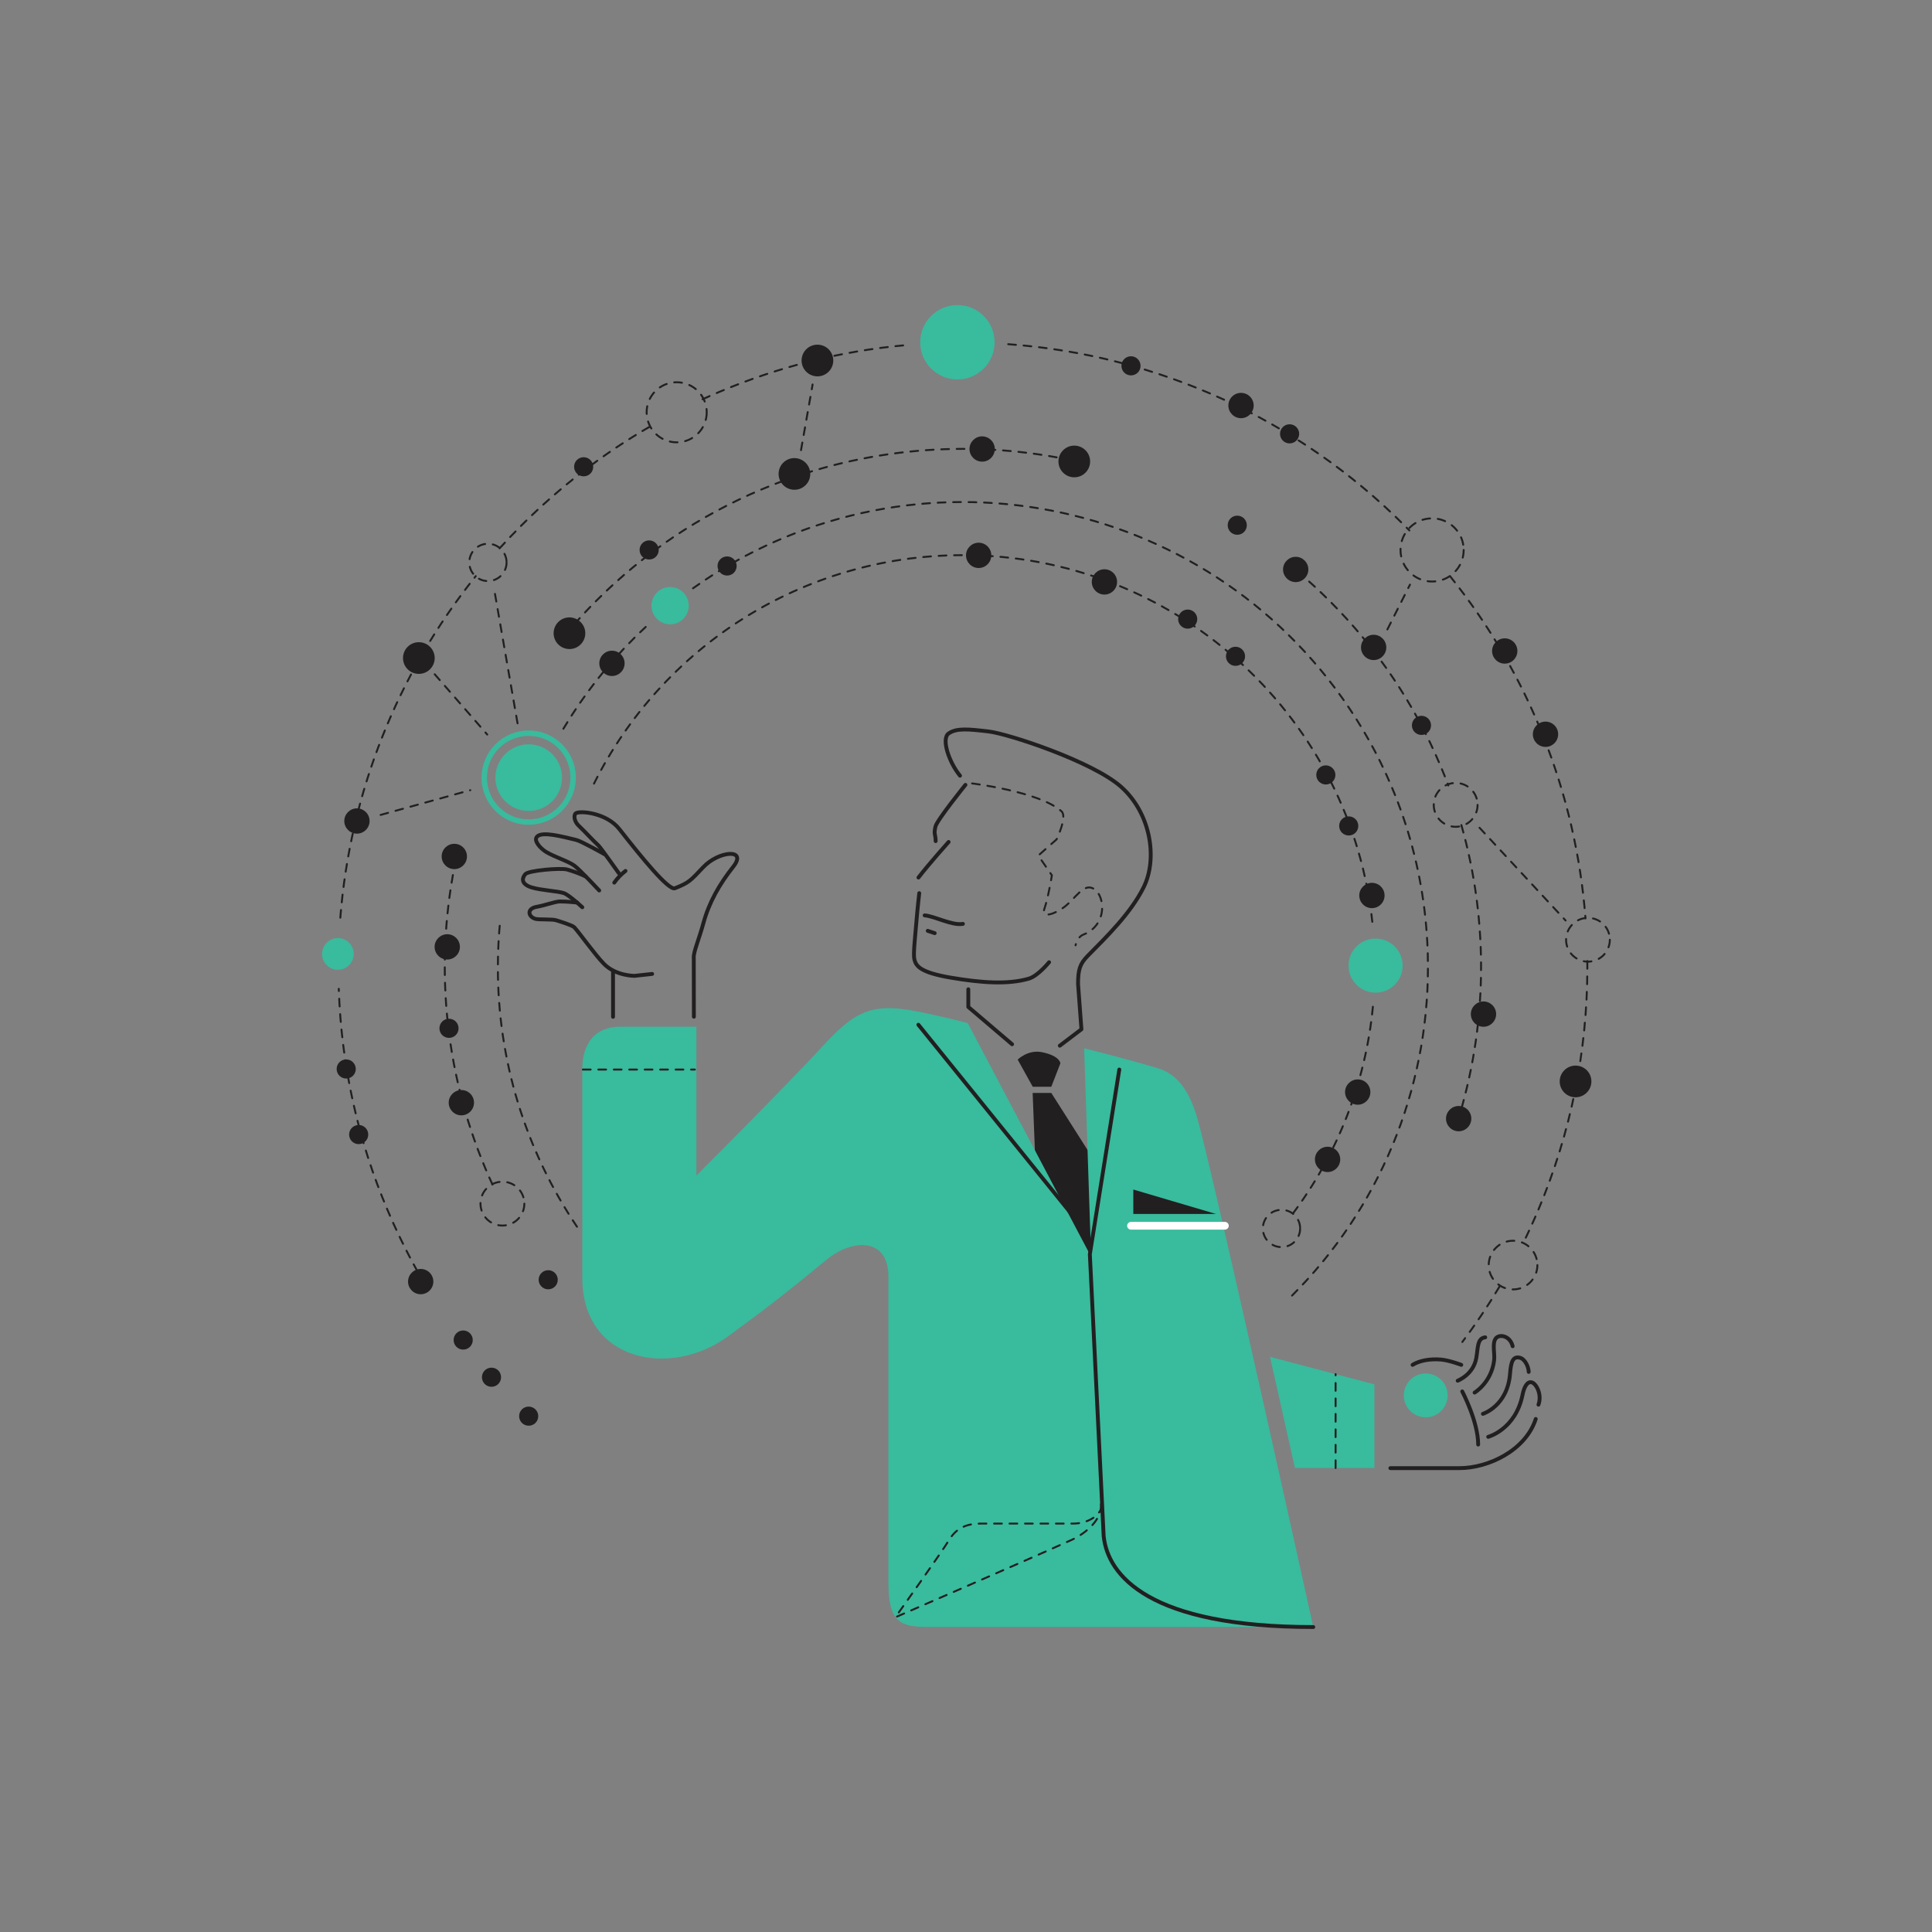 <?xml version="1.0" encoding="utf-8"?>
<!-- Generator: Adobe Illustrator 24.3.0, SVG Export Plug-In . SVG Version: 6.00 Build 0)  -->
<svg version="1.1" xmlns="http://www.w3.org/2000/svg" xmlns:xlink="http://www.w3.org/1999/xlink" x="0px" y="0px"
	 viewBox="0 0 2000 2000" style="enable-background:new 0 0 2000 2000;" xml:space="preserve">
<rect x="0" y="0" width="2000" height="2000" fill="#808080" stroke="none"/>
<style type="text/css">
	.st0{fill:#221F20;}
	.st1{fill:#39BB9D;}
	.st2{fill:none;stroke:#221F20;stroke-width:2;stroke-linecap:round;stroke-miterlimit:10;stroke-dasharray:8;}
	.st3{fill:none;stroke:#FFFFFF;stroke-width:8;stroke-linecap:round;stroke-linejoin:round;}
	.st4{fill:none;stroke:#221F20;stroke-width:4;stroke-linecap:round;stroke-linejoin:round;}
</style>
<g id="Layer_1">
	<g id="solid_shapes">
		<polygon class="st0" points="1131.8,1307.4 1129.1,1195.6 1088.3,1131.4 1069,1131.4 1071.5,1195.6 		"/>
		<path class="st1" d="M643,1062.8h77.9v154.1c0,0,92.1-91.9,132.6-135.9c32.7-35.6,51.3-42.8,96.3-33.9c26,5.1,52,12,52,12
			l127.7,241.8l-7.2-215.7c0,0,43.1,10.6,76.2,20.6c20.7,6.2,32,23.4,40,48.5c13.6,42.8,121,529.9,121,529.9H961
			c-27.5,0-41.3-3.7-41.3-45v-317.6c0-41.3-38-38.9-63.6-17.9c-43.7,35.8-60.5,49-102.6,79.8c-59.9,43.6-150.7,25.8-150.7-60.6
			c0-101,0-66.5,0-216.5C602.8,1087.9,609.9,1062.8,643,1062.8z"/>
		<path class="st1" d="M1029.6,354.3c0,21.3-17.2,38.5-38.5,38.5s-38.5-17.2-38.5-38.5c0-21.3,17.2-38.5,38.5-38.5c0,0,0,0,0,0
			C1012.3,315.7,1029.6,333,1029.6,354.3C1029.6,354.2,1029.6,354.3,1029.6,354.3z"/>
		<path class="st1" d="M581.8,805c0,19-15.4,34.5-34.5,34.5c-19,0-34.5-15.4-34.5-34.5c0-19,15.4-34.5,34.5-34.5c0,0,0,0,0,0
			C566.3,770.5,581.8,785.9,581.8,805z"/>
		<path class="st1" d="M1452,999.6c0,15.5-12.5,28-28,28c-15.5,0-28-12.5-28-28s12.5-28,28-28l0,0
			C1439.5,971.6,1452,984.1,1452,999.6z"/>
		<path class="st1" d="M1498.6,1444.5c0,12.5-10.1,22.7-22.7,22.7c-12.5,0-22.7-10.1-22.7-22.7c0-12.5,10.1-22.7,22.7-22.7
			c0,0,0,0,0,0C1488.5,1421.8,1498.6,1432,1498.6,1444.5z"/>
		<polygon class="st1" points="1340.5,1519.7 1422.8,1519.7 1422.8,1433.1 1314.7,1404.6 		"/>
		<path class="st1" d="M547.3,853.8c-27,0-48.8-21.8-48.8-48.8c0-27,21.8-48.8,48.8-48.8s48.8,21.8,48.8,48.8
			C596.1,831.9,574.2,853.7,547.3,853.8z M547.3,761.8c-23.9,0-43.2,19.3-43.2,43.2s19.3,43.2,43.2,43.2s43.2-19.3,43.2-43.2
			C590.5,781.1,571.1,761.8,547.3,761.8L547.3,761.8z"/>
		<path class="st1" d="M366.2,987.5c0,9-7.3,16.4-16.4,16.4s-16.4-7.3-16.4-16.4c0-9,7.3-16.4,16.4-16.4
			C358.9,971.1,366.2,978.4,366.2,987.5C366.2,987.4,366.2,987.4,366.2,987.5z"/>
		<path class="st1" d="M713,627c0,10.6-8.6,19.3-19.3,19.3c-10.6,0-19.3-8.6-19.3-19.3s8.6-19.3,19.3-19.3c0,0,0,0,0,0
			C704.4,607.7,713,616.3,713,627z"/>
		<path class="st0" d="M838.8,490.6c0,9-7.3,16.4-16.4,16.4c-9,0-16.4-7.3-16.4-16.4s7.3-16.4,16.4-16.4l0,0
			C831.4,474.3,838.8,481.6,838.8,490.6z"/>
		<path class="st0" d="M476.1,980.2c0,7.2-5.9,13.1-13.1,13.1c-7.2,0-13.1-5.9-13.1-13.1c0-7.2,5.9-13.1,13.1-13.1
			C470.2,967.1,476.1,973,476.1,980.2L476.1,980.2z"/>
		<path class="st0" d="M490.7,1141.5c0,7.2-5.9,13.1-13.1,13.1c-7.2,0-13.1-5.9-13.1-13.1s5.9-13.1,13.1-13.1c0,0,0,0,0,0
			C484.9,1128.4,490.7,1134.2,490.7,1141.5z"/>
		<path class="st0" d="M448.6,1326.7c0,7.2-5.9,13.1-13.1,13.1c-7.2,0-13.1-5.9-13.1-13.1c0-7.2,5.9-13.1,13.1-13.1c0,0,0,0,0,0
			C442.7,1313.6,448.6,1319.4,448.6,1326.7z"/>
		<path class="st0" d="M382.6,849.9c0,7.2-5.9,13.1-13.1,13.1c-7.2,0-13.1-5.9-13.1-13.1c0-7.2,5.9-13.1,13.1-13.1c0,0,0,0,0,0
			C376.7,836.8,382.6,842.7,382.6,849.9z"/>
		<path class="st0" d="M646.6,686.7c0,7.2-5.9,13.1-13.1,13.1c-7.2,0-13.1-5.9-13.1-13.1c0-7.2,5.8-13.1,13.1-13.1
			C640.7,673.6,646.6,679.4,646.6,686.7C646.6,686.7,646.6,686.7,646.6,686.7z"/>
		<path class="st0" d="M1570.8,673.9c0,7.2-5.9,13.1-13.1,13.1c-7.2,0-13.1-5.9-13.1-13.1s5.9-13.1,13.1-13.1
			C1564.9,660.8,1570.8,666.6,1570.8,673.9L1570.8,673.9z"/>
		<path class="st0" d="M1613,760.1c0,7.2-5.9,13.1-13.1,13.1c-7.2,0-13.1-5.9-13.1-13.1c0-7.2,5.9-13.1,13.1-13.1
			C1607.1,747,1613,752.8,1613,760.1C1613,760.1,1613,760.1,1613,760.1z"/>
		<path class="st0" d="M1548.8,1049.8c0,7.2-5.9,13.1-13.1,13.1c-7.2,0-13.1-5.9-13.1-13.1c0-7.2,5.9-13.1,13.1-13.1
			C1542.9,1036.7,1548.8,1042.6,1548.8,1049.8z"/>
		<path class="st0" d="M1523.1,1158c0,7.2-5.9,13.1-13.1,13.1s-13.1-5.9-13.1-13.1c0-7.2,5.9-13.1,13.1-13.1
			S1523.1,1150.7,1523.1,1158L1523.1,1158z"/>
		<path class="st0" d="M1354.4,589.5c0,7.2-5.9,13.1-13.1,13.1c-7.2,0-13.1-5.9-13.1-13.1c0-7.2,5.9-13.1,13.1-13.1c0,0,0,0,0,0
			C1348.5,576.4,1354.4,582.3,1354.4,589.5z"/>
		<path class="st0" d="M1435.1,670.2c0,7.2-5.9,13.1-13.1,13.1c-7.2,0-13.1-5.9-13.1-13.1s5.9-13.1,13.1-13.1
			C1429.2,657.1,1435.1,663,1435.1,670.2z"/>
		<path class="st0" d="M1297.8,419.8c0,7.2-5.9,13.1-13.1,13.1c-7.2,0-13.1-5.9-13.1-13.1c0-7.2,5.8-13.1,13.1-13.1
			C1291.9,406.7,1297.8,412.5,1297.8,419.8C1297.8,419.8,1297.8,419.8,1297.8,419.8z"/>
		<path class="st0" d="M483.4,886.6c0,7.2-5.9,13.1-13.1,13.1c-7.2,0-13.1-5.9-13.1-13.1c0-7.2,5.8-13.1,13.1-13.1
			C477.5,873.5,483.4,879.3,483.4,886.6C483.4,886.6,483.4,886.6,483.4,886.6z"/>
		<path class="st0" d="M1387.4,1200.2c0,7.2-5.9,13.1-13.1,13.1c-7.2,0-13.1-5.9-13.1-13.1c0-7.2,5.9-13.1,13.1-13.1
			C1381.5,1187.1,1387.4,1192.9,1387.4,1200.2L1387.4,1200.2z"/>
		<path class="st0" d="M1418.6,1130.5c0,7.2-5.9,13.1-13.1,13.1c-7.2,0-13.1-5.9-13.1-13.1c0-7.2,5.9-13.1,13.1-13.1
			C1412.7,1117.3,1418.6,1123.2,1418.6,1130.5C1418.6,1130.4,1418.6,1130.5,1418.6,1130.5z"/>
		<path class="st0" d="M1433.3,927c0,7.2-5.9,13.1-13.1,13.1c-7.2,0-13.1-5.9-13.1-13.1c0-7.2,5.9-13.1,13.1-13.1c0,0,0,0,0,0
			C1427.4,913.9,1433.3,919.7,1433.3,927z"/>
		<path class="st0" d="M1026.2,574.9c0,7.2-5.9,13.1-13.1,13.1s-13.1-5.9-13.1-13.1s5.9-13.1,13.1-13.1
			C1020.3,561.8,1026.2,567.6,1026.2,574.9C1026.2,574.9,1026.2,574.9,1026.2,574.9z"/>
		<path class="st0" d="M1156.4,602.4c0,7.2-5.9,13.1-13.1,13.1c-7.2,0-13.1-5.9-13.1-13.1c0-7.2,5.9-13.1,13.1-13.1
			C1150.5,589.3,1156.4,595.1,1156.4,602.4L1156.4,602.4z"/>
		<path class="st0" d="M1029.8,464.8c0,7.2-5.9,13.1-13.1,13.1c-7.2,0-13.1-5.9-13.1-13.1c0-7.2,5.9-13.1,13.1-13.1c0,0,0,0,0,0
			C1024,451.8,1029.8,457.6,1029.8,464.8z"/>
		<path class="st0" d="M862.6,373.2c0,9-7.3,16.4-16.4,16.4c-9,0-16.4-7.3-16.4-16.4s7.3-16.4,16.4-16.4l0,0
			C855.3,356.8,862.6,364.1,862.6,373.2z"/>
		<path class="st0" d="M1647.4,1119.5c0,9-7.3,16.4-16.4,16.4c-9,0-16.4-7.3-16.4-16.4c0-9,7.3-16.4,16.4-16.4c0,0,0,0,0,0
			C1640.1,1103.1,1647.4,1110.4,1647.4,1119.5z"/>
		<path class="st0" d="M605.9,655.5c0,9-7.3,16.4-16.4,16.4c-9,0-16.4-7.3-16.4-16.4c0-9,7.3-16.4,16.4-16.4
			C598.5,639.2,605.9,646.5,605.9,655.5C605.9,655.5,605.9,655.5,605.9,655.5z"/>
		<path class="st0" d="M1128.5,477.7c0,9-7.3,16.4-16.4,16.4c-9,0-16.4-7.3-16.4-16.4c0-9,7.3-16.4,16.4-16.4l0,0
			C1121.1,461.3,1128.5,468.6,1128.5,477.7z"/>
		<path class="st0" d="M450,681.2c0,9-7.3,16.4-16.4,16.4s-16.4-7.3-16.4-16.4s7.3-16.4,16.4-16.4C442.7,664.8,450,672.2,450,681.2
			C450,681.2,450,681.2,450,681.2z"/>
		<path class="st0" d="M1088.3,1125l9.4-24.2c0,0-0.2-7.6-18.6-11.5c-14.9-3.2-25.6,7.6-25.6,7.6l15.6,28.1H1088.3z"/>
		<polygon class="st0" points="1173.2,1256.7 1173.2,1231.4 1258.8,1256.7 		"/>
		<path class="st0" d="M1406.1,855c0,5.5-4.4,9.9-9.9,9.9s-9.9-4.4-9.9-9.9c0-5.5,4.4-9.9,9.9-9.9S1406.1,849.5,1406.1,855
			L1406.1,855z"/>
		<path class="st0" d="M1382.4,802.2c0,5.5-4.4,9.9-9.9,9.9c-5.5,0-9.9-4.4-9.9-9.9c0-5.5,4.4-9.9,9.9-9.9
			C1377.9,792.3,1382.4,796.8,1382.4,802.2L1382.4,802.2z"/>
		<path class="st0" d="M1481.4,750.9c0,5.5-4.4,9.9-9.9,9.9c-5.5,0-9.9-4.4-9.9-9.9c0-5.5,4.4-9.9,9.9-9.9
			C1477,741,1481.4,745.4,1481.4,750.9L1481.4,750.9z"/>
		<path class="st0" d="M1290.7,543.7c0,5.5-4.4,9.9-9.9,9.9c-5.5,0-9.9-4.4-9.9-9.9c0-5.5,4.4-9.9,9.9-9.9
			C1286.3,533.8,1290.7,538.2,1290.7,543.7L1290.7,543.7z"/>
		<path class="st0" d="M1239.4,640.9c0,5.5-4.5,9.9-9.9,9.9c-5.5,0-9.9-4.5-9.9-9.9c0-5.5,4.5-9.9,9.9-9.9
			C1234.9,631,1239.4,635.4,1239.4,640.9C1239.4,640.9,1239.4,640.9,1239.4,640.9z"/>
		<path class="st0" d="M1288.9,679.4c0,5.5-4.4,9.9-9.9,9.9c-5.5,0-9.9-4.4-9.9-9.9c0-5.5,4.4-9.9,9.9-9.9
			C1284.4,669.5,1288.9,673.9,1288.9,679.4L1288.9,679.4z"/>
		<path class="st0" d="M1344.9,449.1c0,5.5-4.4,9.9-9.9,9.9c-5.5,0-9.9-4.4-9.9-9.9c0-5.5,4.4-9.9,9.9-9.9c0,0,0,0,0,0
			C1340.5,439.2,1344.9,443.7,1344.9,449.1C1344.9,449.1,1344.9,449.1,1344.9,449.1z"/>
		<path class="st0" d="M1180.7,378.7c0,5.5-4.4,9.9-9.9,9.9s-9.9-4.4-9.9-9.9c0-5.5,4.4-9.9,9.9-9.9
			C1176.2,368.8,1180.7,373.2,1180.7,378.7z"/>
		<path class="st0" d="M681.9,569.3c0,5.5-4.4,9.9-9.9,9.9c-5.5,0-9.9-4.4-9.9-9.9c0-5.5,4.4-9.9,9.9-9.9
			C677.5,559.4,681.9,563.9,681.9,569.3L681.9,569.3z"/>
		<path class="st0" d="M762.6,585.9c0,5.5-4.4,9.9-9.9,9.9c-5.5,0-9.9-4.4-9.9-9.9c0-5.5,4.4-9.9,9.9-9.9
			C758.1,576,762.6,580.4,762.6,585.9C762.6,585.9,762.6,585.9,762.6,585.9z"/>
		<path class="st0" d="M614.1,483.2c0,5.5-4.4,9.9-9.9,9.9c-5.5,0-9.9-4.4-9.9-9.9s4.4-9.9,9.9-9.9
			C609.6,473.3,614.1,477.7,614.1,483.2C614.1,483.2,614.1,483.2,614.1,483.2z"/>
		<path class="st0" d="M474.7,1064.5c0,5.5-4.4,9.9-9.9,9.9c-5.5,0-9.9-4.4-9.9-9.9c0-5.5,4.4-9.9,9.9-9.9c0,0,0,0,0,0
			C470.3,1054.6,474.7,1059,474.7,1064.5z"/>
		<path class="st0" d="M381.2,1174.5c0,5.5-4.5,9.9-9.9,9.9c-5.5,0-9.9-4.5-9.9-9.9c0-5.5,4.4-9.9,9.9-9.9
			C376.7,1164.5,381.2,1169,381.2,1174.5C381.2,1174.5,381.2,1174.5,381.2,1174.5z"/>
		<path class="st0" d="M368.3,1106.6c0,5.5-4.4,9.9-9.9,9.9c-5.5,0-9.9-4.4-9.9-9.9c0-5.5,4.4-9.9,9.9-9.9c0,0,0,0,0,0
			C363.9,1096.7,368.3,1101.2,368.3,1106.6z"/>
		<path class="st0" d="M489.4,1387.2c0,5.5-4.4,9.9-9.9,9.9c-5.5,0-9.9-4.4-9.9-9.9s4.4-9.9,9.9-9.9c0,0,0,0,0,0
			C484.9,1377.3,489.4,1381.7,489.4,1387.2C489.4,1387.2,489.4,1387.2,489.4,1387.2z"/>
		<path class="st0" d="M518.7,1425.7c0,5.5-4.4,9.9-9.9,9.9s-9.9-4.4-9.9-9.9s4.4-9.9,9.9-9.9S518.7,1420.2,518.7,1425.7
			L518.7,1425.7z"/>
		<path class="st0" d="M557.2,1466c0,5.5-4.4,9.9-9.9,9.9s-9.9-4.4-9.9-9.9c0-5.5,4.4-9.9,9.9-9.9
			C552.8,1456.1,557.2,1460.6,557.2,1466C557.2,1466,557.2,1466,557.2,1466z"/>
		<circle class="st0" cx="567.5" cy="1324.8" r="9.9"/>
	</g>
	<g id="dotted_lines">
		<path class="st2" d="M1515.2,569.3c0,18.1-14.6,32.7-32.7,32.7c-18.1,0-32.7-14.6-32.7-32.7s14.6-32.7,32.7-32.7c0,0,0,0,0,0
			C1500.6,536.6,1515.2,551.3,1515.2,569.3L1515.2,569.3z"/>
		<path class="st2" d="M731.6,426.8c0,17.2-13.9,31.1-31.1,31.1s-31.1-13.9-31.1-31.1s13.9-31.1,31.1-31.1c0,0,0,0,0,0
			C717.7,395.7,731.6,409.6,731.6,426.8z"/>
		<path class="st2" d="M1591.5,1309.6c0,13.9-11.3,25.2-25.2,25.2c-13.9,0-25.2-11.3-25.2-25.2c0-13.9,11.3-25.2,25.2-25.2
			c0,0,0,0,0,0C1580.2,1284.4,1591.5,1295.7,1591.5,1309.6C1591.5,1309.6,1591.5,1309.6,1591.5,1309.6z"/>
		<path class="st2" d="M1666.5,972.8c0,12.5-10.1,22.7-22.6,22.7s-22.7-10.1-22.7-22.6s10.1-22.7,22.6-22.7c0,0,0,0,0,0
			C1656.4,950.1,1666.5,960.3,1666.5,972.8z"/>
		<path class="st2" d="M1529.6,833.2c0,12.5-10.2,22.7-22.7,22.7s-22.7-10.2-22.7-22.7c0-12.5,10.2-22.7,22.7-22.7l0,0
			C1519.4,810.5,1529.6,820.6,1529.6,833.2z"/>
		<path class="st2" d="M542.8,1246c0,12.5-10.1,22.7-22.7,22.7c-12.5,0-22.7-10.1-22.7-22.7c0-12.5,10.1-22.7,22.7-22.7c0,0,0,0,0,0
			C532.7,1223.3,542.8,1233.5,542.8,1246z"/>
		<path class="st2" d="M524.4,582.2c0,10.6-8.6,19.3-19.3,19.3c-10.6,0-19.3-8.6-19.3-19.3c0-10.6,8.6-19.3,19.3-19.3c0,0,0,0,0,0
			C515.8,562.9,524.4,571.6,524.4,582.2L524.4,582.2z"/>
		<path class="st2" d="M1345.9,1271.7c0,10.6-8.6,19.3-19.3,19.3c-10.6,0-19.3-8.6-19.3-19.3c0-10.6,8.6-19.3,19.3-19.3c0,0,0,0,0,0
			C1337.3,1252.4,1345.9,1261,1345.9,1271.7z"/>
		<path class="st2" d="M1552.2,1332c-11.8,19.8-24.6,38.9-38.4,57.2"/>
		<path class="st2" d="M1643.2,994.8c0,2.1,0,4.2,0,6.3c0.1,86.5-17.2,172.1-50.9,251.7c-4.9,11.6-10.1,23-15.6,34.2"/>
		<path class="st2" d="M1501.1,596.5c81.3,101.3,130.2,224.7,140.2,354.2"/>
		<path class="st2" d="M1043.7,356.3c154.9,11.2,300.5,77.8,410.2,187.7c1.7,1.7,3.4,3.4,5.1,5.1"/>
		<path class="st2" d="M727.3,413.3c5.9-2.7,11.8-5.3,17.8-7.8c60.9-25.8,125.5-42.1,191.4-48.1"/>
		<path class="st2" d="M517.2,567.6c7.3-8,14.8-15.9,22.5-23.6c39.9-39.9,84.8-74.5,133.6-102.7"/>
		<path class="st2" d="M352.3,950c10.2-129.3,59-252.5,140.2-353.6"/>
		<path class="st2" d="M440,1329.8c-5.1-8.6-10-17.4-14.7-26.3c-8.7-16.5-16.8-33.5-24.1-50.8c-30.8-72.6-47.9-150.3-50.5-229.1"/>
		<path class="st2" d="M1512.8,854.1c28.7,101.4,27.1,209-4.7,309.4"/>
		<path class="st2" d="M1343.2,591.5c11.3,9.6,22.3,19.7,32.9,30.3c49,48.8,88,106.7,114.9,170.5c2.9,6.9,5.7,13.8,8.3,20.8"/>
		<path class="st2" d="M594.8,645.8c7.3-8.2,14.8-16.3,22.7-24.1c48.9-49,106.7-88,170.5-114.9c9.2-3.9,18.4-7.5,27.7-10.8
			c98.8-35.2,205.7-40.9,307.7-16.3"/>
		<path class="st2" d="M509.8,1226.2c-2.5-5.4-4.9-10.8-7.2-16.3c-42.9-102-53.4-214.8-30-323.1"/>
		<path class="st2" d="M717.4,609c216.8-154.3,517.6-103.6,671.8,113.2c20.3,28.6,37.5,59.2,51.1,91.5c4.4,10.3,8.4,20.8,12,31.3
			c14.4,41.9,22.8,85.6,25.2,129.8c0.5,8.7,0.7,17.5,0.7,26.3c0.1,127.7-50.6,250.2-141,340.4"/>
		<path class="st2" d="M583.2,754.4c20.4-34.2,45-65.7,73.2-93.8c3.8-3.8,11.4-11,15.3-14.7"/>
		<path class="st2" d="M597.3,1269.9c-53.5-79.4-82.1-173-81.9-268.8c0-16.2,0.8-32.4,2.4-48.3"/>
		<path class="st2" d="M1421.2,1042.2c-7.5,78.2-36.5,152.8-83.9,215.5"/>
		<path class="st2" d="M614.9,811.2C684.7,671,829.5,574.7,996.8,574.7c3.6,0,7.2,0,10.8,0.1c215.7,5.4,391.6,170.9,413.3,382.1"/>
		<path class="st2" d="M1139.7,1557.1c1.2,18.9-20.8,32.6-29.7,36.7c-51.3,23.2-183.1,80.4-183.1,80.4s48-67.4,55.2-79.4
			c7.2-12,16.8-17.6,33.6-17.6h95.2c15.2,0,26.4-8,28.8-15.2"/>
		<line class="st2" x1="603.4" y1="1107.2" x2="719.3" y2="1107.2"/>
		<path class="st2" d="M1006.3,811c0,0,70.3,8.6,92.6,28.9c6.2,5.6-5.1,29-5.1,29l-19,16.8l14.1,20.4c0,0-3.8,23.4-7.7,34.5
			c-4,11.1,11.8,5.1,20.6-1.7c10.9-8.4,19.2-23.3,28.6-19.7c13.8,5.3,17.1,38.2-8.9,48.3c-6.4,2.5-8.1,11.1-8.1,11.1"/>
		<line class="st2" x1="1382.6" y1="1519.7" x2="1382.6" y2="1422.5"/>
		<line class="st2" x1="829.2" y1="466" x2="841.2" y2="398"/>
		<line class="st2" x1="1531.6" y1="856.9" x2="1620.7" y2="952.9"/>
		<line class="st2" x1="1436.2" y1="651.6" x2="1459.6" y2="605.2"/>
		<line class="st2" x1="512.4" y1="614.8" x2="536.4" y2="752.4"/>
		<line class="st2" x1="450" y1="698" x2="504.4" y2="760.4"/>
		<line class="st2" x1="394" y1="843.6" x2="486.8" y2="818"/>
	</g>
	<g id="inverted_lines">
		<line class="st3" x1="1268" y1="1268.9" x2="1170.8" y2="1268.9"/>
	</g>
	<g id="solid_lines">
		<path class="st4" d="M1158.7,1107.2l-30.5,191.2l14.3,291.6c4.1,41.2,47.4,94.3,217,94.3"/>
		<path class="st4" d="M1002.4,1024.1v18.3l45.3,38.6"/>
		<line class="st4" x1="950.7" y1="1060.8" x2="1118" y2="1267.6"/>
		<path class="st4" d="M625.8,884.3c0,0-24.3-13.7-29.3-14.8c-14.2-3.4-35-9.1-40.5-3.5c-4.1,4.2,3.5,12.3,9.3,15.9
			c8.8,5.3,23.1,9.6,29.4,14.3c5.3,3.9,25.6,25.6,25.6,25.6"/>
		<path class="st4" d="M606.1,907.2c-6.1-2.9-12.5-5.2-19.1-7.1c-6.6-1.8-40.1,0.9-43.3,4.9c-4.3,5.3-3.1,10.7,6.8,13.7
			s26.2,3.6,33,5.8c5.3,1.6,19.3,14.7,19.3,14.7"/>
		<path class="st4" d="M597.5,934.3c0,0-11.4-1.2-18.2-1.1c-4.7,0.1-15.7,4.2-23.6,5.5c-10.9,1.9-8.9,10.4-1.4,12.5
			c3.4,1,17.5,0.1,21.6,1.5c2.5,0.8,16.7,5.1,18.6,7.2c5.8,6.4,21.1,28,30.6,37.8c12.4,12.7,31.8,12.5,31.8,12.5l18.2-2"/>
		<path class="st4" d="M647.5,901.6c-4.5,3.4-8.4,7.5-11.6,12.1"/>
		<line class="st4" x1="634.6" y1="1052.6" x2="634.6" y2="1006.4"/>
		<path class="st4" d="M640.5,903.8c0,0-18.9-26.7-21.2-28.8c-5-4.4-13.4-13.8-20.5-20.5c-4.6-4.4-5.1-11-2.7-12.6
			c4.3-2.9,31.7-0.6,45,16.3c23.4,29.8,51.1,63.9,57.6,61.3c14.5-5.8,15.7-7.4,29.3-21.8c16-17,46.2-19.6,31-0.4
			c-14.4,18.2-25,36.9-30.8,58.2c-4.5,16.5-10.6,30.6-10,35.9l0.1,61.1"/>
		<path class="st4" d="M999.4,812.5c0,0-29.4,36.4-31,43.1c-2,8.4,0.1,7.6,0.2,15.1"/>
		<path class="st4" d="M982,871.6c0,0-19.6,21.8-31.2,36.8"/>
		<path class="st4" d="M951.6,924.6c0,0-1.7,14.5-3,30.3c-1.3,15.8-3.4,33.1-2,38.5c1.8,6.8,6.1,13.3,37.9,18.7
			c31.4,5.3,58.7,7.3,80.5,1c9.4-2.7,21-17,21-17"/>
		<path class="st4" d="M993.8,803c-11.2-13.6-19.8-38.2-11.7-43.8c8.2-5.6,20-4.5,41.2-2c20.7,2.4,107.5,31.1,137,57.1
			c30.7,27,38.5,74.1,23.6,104.2c-13.5,27.1-38.3,51.1-57.8,70.9c-8.4,8.5-10.1,14.7-10.1,29.3l3.5,46.8l-22.4,17"/>
		<path class="st4" d="M1439.3,1519.8h71.6c30,0,68.5-18.5,78.9-50.9"/>
		<path class="st4" d="M1540.6,1487.4c0,0,28.3-7.6,35.5-43.4c1.8-9.2,5.5-14.7,10.1-12.8c4.6,1.9,10.1,12.8,6.4,22.9"/>
		<path class="st4" d="M1462.3,1412.9c7.3-4.6,18.3-6.4,29.3-5.5c8.5,0.7,21.1,5.5,21.1,5.5"/>
		<path class="st4" d="M1535.1,1463.6c0,0,25.5-8,28.1-41.6c0.9-11.9,2.8-18.3,10.1-16.5c5.7,1.4,9.2,10.1,9.2,14.7"/>
		<path class="st4" d="M1526.5,1441.6c0,0,17.3-10.2,20.2-33.3c0.9-7.3-2.3-17.7,1.8-22.9c3.7-4.6,14.7-2.8,17.4,8.2"/>
		<path class="st4" d="M1537.5,1384.4c-8.2,0.9-7.4,10.2-9.2,21.1c-2.8,17.4-19.3,23.8-19.3,23.8"/>
		<path class="st4" d="M1513.7,1440.4c0,0,16.5,31.2,16.5,55"/>
		<path class="st4" d="M957.2,947.6c10.4,0.8,28.4,10.8,39.6,8.8"/>
		<line class="st4" x1="960.4" y1="963.6" x2="967.6" y2="966"/>
	</g>
</g>
<g id="Layer_2">
</g>
</svg>
